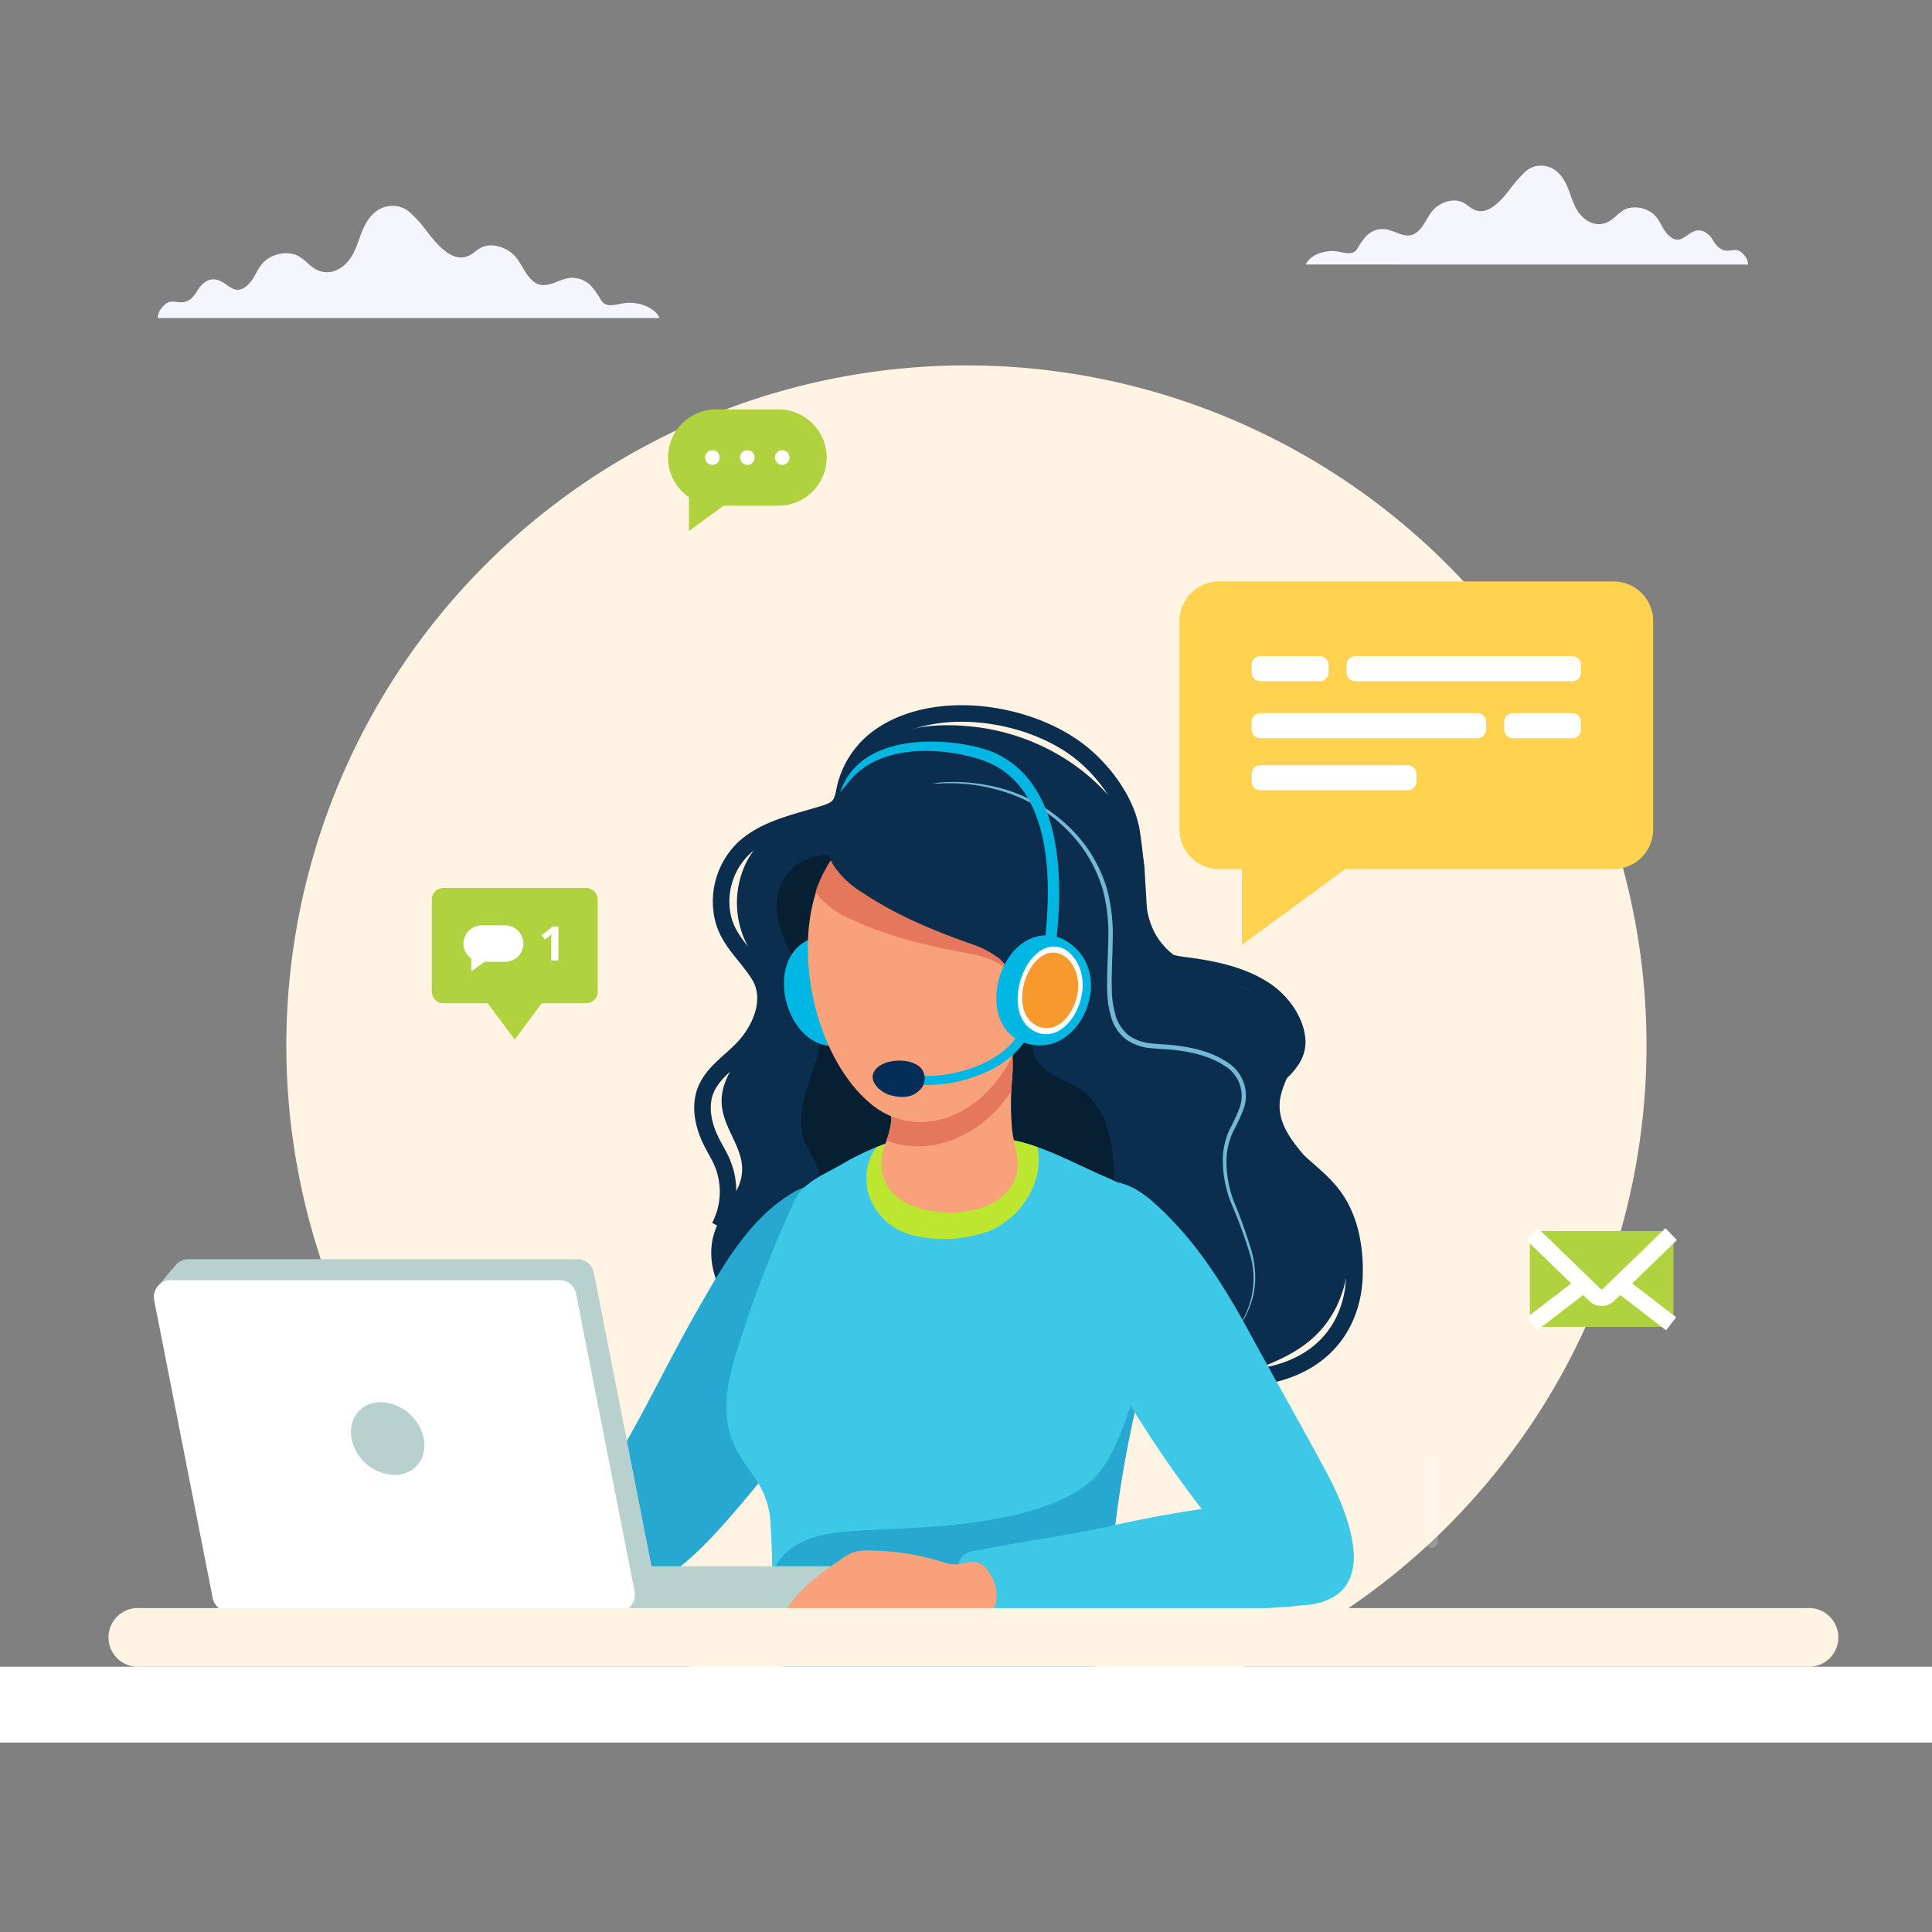 <svg id="Group_29843" data-name="Group 29843" xmlns="http://www.w3.org/2000/svg" xmlns:xlink="http://www.w3.org/1999/xlink" width="467" height="467" viewBox="0 0 467 467">
  <rect x="0" y="0" width="467" height="467" fill="#808080" stroke="none"/>
  <defs>
    <clipPath id="clip-path">
      <rect id="Rectangle_1368" data-name="Rectangle 1368" width="467" height="467" fill="none"/>
    </clipPath>
    <clipPath id="clip-path-3">
      <path id="Path_35686" data-name="Path 35686" d="M796.019,1176.7a61.448,61.448,0,0,0-14.915,6.452c-4.09,2.306-9.107,4.292-11.093,8.583a291.9,291.9,0,0,0-12.623,32.141c-2.963,9.115-6.216,18.669-1.546,27.907,1.513,2.994,3.711,5.556,5.441,8.415a20.482,20.482,0,0,1,2.9,9.853c.577,8.384.352,16.794.328,25.191-.007,2.42.025,4.935,1.084,7.111,2.089,4.289,7.765,4.349,11.854,4.342l40.433-.07a69.232,69.232,0,0,1,15.156,1.759c4.431.911,8.234-1.325,10.359-5.447,2.012-3.9,2.165-8.46,2.381-12.845a277.4,277.4,0,0,1,7.22-50.662c1.122-4.705,3.088-10.859,4.616-17.328,2.535-10.734,3.849-21.715-1.9-29.026-2.594-3.3-7.216-5.6-11-7.236-7.378-3.189-14.92-7.475-22.817-8.865a87.586,87.586,0,0,0-15.017-1.507,44.447,44.447,0,0,0-10.868,1.234" transform="translate(-753.496 -1175.463)" fill="none"/>
    </clipPath>
    <clipPath id="clip-path-5">
      <rect id="Rectangle_1361" data-name="Rectangle 1361" width="3.02" height="22.501" fill="none"/>
    </clipPath>
  </defs>
  <g id="Group_29842" data-name="Group 29842" clip-path="url(#clip-path)">
    <g id="Group_29823" data-name="Group 29823">
      <g id="Group_29822" data-name="Group 29822" clip-path="url(#clip-path)">
        <path id="Path_35678" data-name="Path 35678" d="M625.815,543.427A164.388,164.388,0,1,1,461.427,379.039,164.388,164.388,0,0,1,625.815,543.427" transform="translate(-227.822 -290.715)" fill="#fff4e3"/>
        <path id="Path_35679" data-name="Path 35679" d="M861.665,910.978c-10.8,3.82-23.816,3.429-33.639-2.872-9.656-6.194-18.453-10.666-30.333-10.45-10.616.194-19.394,5.932-29.676,7.153-8.154.969-16.439-2.587-22.349-8.288-5.769-5.566-9.6-14.051-7.092-21.665,1.313-3.986,4.184-7.275,5.822-11.139,3.778-8.912-6.17-14.289-3.7-23.67,2.1-7.978,10.859-13.669,10.728-21.919-.1-6.039-4.771-10.72-6.417-16.307a22.175,22.175,0,0,1,1.636-17.1,20.436,20.436,0,0,1,9.62-8.589c3.6-1.534,7.621-1.562,10.4-4.708,4.96-5.606,6.78-11.681,13.586-15.779,5.762-3.47,13.371-3.69,19.982-3.085,14.689,1.347,28.945,9.1,37.219,21.448,2.932,4.376,5.048,8.854,5.122,14.055.081,5.686.078,11.4,3.562,16.239,2.925,4.059,7.62,6.433,12.275,8.264s9.534,3.313,13.621,6.2,7.332,7.592,6.856,12.572c-.4,4.168-3.284,7.789-3.668,11.959-.7,7.581,6.605,13.088,11.108,19.227a29.87,29.87,0,0,1,2.6,30.3c-5.463,10.99-15.388,13.468-25.788,17.6q-.736.293-1.488.559" transform="translate(-565.872 -576.994)" fill="#0b2d4e"/>
        <path id="Path_35680" data-name="Path 35680" d="M932.54,814.344a25.473,25.473,0,0,1,11.842-3.206,44.071,44.071,0,0,1,12.3,1.374,37.885,37.885,0,0,1,20.509,13.418,33.9,33.9,0,0,1,5.647,11.114,42.753,42.753,0,0,1,1.357,12.388c-.041,4.139-.336,8.255-.2,12.327a22.142,22.142,0,0,0,.951,5.925,9.3,9.3,0,0,0,3.207,4.744,11.173,11.173,0,0,0,5.488,1.891c1.995.237,4.078.249,6.157.527,4.114.553,8.3,1.532,11.883,3.892a9.532,9.532,0,0,1,4.22,11.28,44.341,44.341,0,0,1-2.627,5.66,18.02,18.02,0,0,0-1.533,5.792,27,27,0,0,0,2.085,11.885,110.951,110.951,0,0,1,4.082,11.692,24.93,24.93,0,0,1,.744,6.181,19.457,19.457,0,0,1-1.083,6.115,20.93,20.93,0,0,1-7.206,9.87,20.356,20.356,0,0,0,6.986-22.026,112.765,112.765,0,0,0-4.22-11.571,27.794,27.794,0,0,1-2.291-12.222,18.961,18.961,0,0,1,1.535-6.119,45.807,45.807,0,0,0,2.55-5.542,8.493,8.493,0,0,0-3.839-10.1c-3.341-2.189-7.421-3.151-11.423-3.665-2.008-.262-4.058-.262-6.156-.5a12.262,12.262,0,0,1-6.054-2.091,10.465,10.465,0,0,1-3.6-5.331,23.24,23.24,0,0,1-.98-6.241c-.121-4.168.195-8.284.252-12.382a41.734,41.734,0,0,0-1.266-12.1,34.169,34.169,0,0,0-5.387-10.844,37.224,37.224,0,0,0-19.936-13.409,43.653,43.653,0,0,0-12.146-1.642,25.334,25.334,0,0,0-11.85,2.92" transform="translate(-715.238 -622.104)" fill="#73b8d4"/>
        <path id="Path_35681" data-name="Path 35681" d="M887.262,963.881c.383,9.316-1.776,16.313-10.3,20.921-6.786,3.67-14.911,4.874-22.4,5.058-12.56.31-26.554-2.929-35.949-11.752-1.7-1.6-3.341-3.564-3.465-5.9-.112-2.124,1.056-4.124,1.159-6.248.174-3.582-2.611-6.548-3.856-9.911-1.644-4.441-.527-9.4.95-13.9s3.326-9.043,3.1-13.773c-.288-6.136-3.975-11.494-6.927-16.882s-5.276-11.941-2.753-17.543a12.54,12.54,0,0,1,9.678-6.979c4.28-.475,8.125,4.416,10.867,7.11a67.169,67.169,0,0,0,12.221,9.506c6.116,3.711,12.83,6.448,18.582,10.7,3.481,2.573,7.215,6.106,8.877,10.2,1.873,4.619-1.407,9.091,2.558,13.339,2.558,2.741,6.486,3.673,9.579,5.792,6.621,4.536,7.769,12.9,8.071,20.254" transform="translate(-617.995 -680.266)" fill="#061f33"/>
        <path id="Path_35682" data-name="Path 35682" d="M671.122,1276.691c8.818-13.589,14.306-30.268,6.643-45.611-.777-1.555-1.711-3.252-3.36-3.8-3.547-1.18-8.359.089-11.444,1.9-10.7,6.278-17.248,18.091-23.259,28.6-6.245,10.92-11.669,22.287-17.944,33.19-2.542,4.416-5.109,8.891-6.472,13.8a21.829,21.829,0,0,0,.3,13.432c7.045,18.192,26.417-4.092,32.313-10.824a269.122,269.122,0,0,0,23.219-30.688" transform="translate(-471.215 -940.946)" fill="#26a8d1"/>
        <path id="Path_35683" data-name="Path 35683" d="M857.616,1222.1c2.535-10.734,3.849-21.714-1.9-29.026-2.594-3.3-7.216-5.6-11-7.236-7.377-3.189-14.92-7.475-22.817-8.865-8.326-1.465-17.587-2.369-25.885-.273a61.44,61.44,0,0,0-14.915,6.452c-4.09,2.306-9.107,4.291-11.093,8.583a291.844,291.844,0,0,0-12.623,32.14c-2.963,9.115-6.216,18.669-1.547,27.907,1.513,2.993,3.711,5.556,5.441,8.415a20.483,20.483,0,0,1,2.9,9.853c.577,8.384.352,16.794.328,25.191-.007,2.42.025,4.935,1.084,7.111,2.089,4.289,7.765,4.349,11.854,4.342l40.433-.07a69.251,69.251,0,0,1,15.156,1.759c4.43.911,8.234-1.325,10.359-5.447,2.012-3.9,2.165-8.46,2.381-12.845A277.41,277.41,0,0,1,853,1239.425c1.122-4.705,3.088-10.859,4.616-17.328" transform="translate(-577.915 -901.554)" fill="#3dc8e8"/>
      </g>
    </g>
    <g id="Group_29825" data-name="Group 29825" transform="translate(175.581 273.909)">
      <g id="Group_29824" data-name="Group 29824" clip-path="url(#clip-path-3)">
        <path id="Path_35684" data-name="Path 35684" d="M937.708,1176.341c3.173-5.337,3.893-12.005-.263-17.147-1.9-2.351-5.261-2.615-8.135-2.668a68.387,68.387,0,0,0-16.836,1.784c-5.251,1.228-10.6,3.309-12.879,8.61a13.261,13.261,0,0,0,1.126,12.1,14.9,14.9,0,0,0,9.119,6.586,31.564,31.564,0,0,0,18.883-1.176,19.733,19.733,0,0,0,8.985-8.089" transform="translate(-864.803 -1160.93)" fill="#bde631"/>
        <path id="Path_35685" data-name="Path 35685" d="M881.548,1439.31q-.063-12.345-.125-24.69c-.014-2.865,1.846-20.306-2.611-20.107a2.525,2.525,0,0,0-1.313.549c-2.217,1.586-3.357,4.242-4.393,6.764-3.248,7.906-5.976,20.562-12.738,26.1-6.873,5.626-17.443,8-25.984,9.348-9.975,1.577-20.114,1.694-30.194,2.307-6.52.4-13.714,1.335-18,6.267-3.059,3.522-4.616,8.8-6.249,13.1-1.428,3.76-2.564,8.228.333,11.633a13.515,13.515,0,0,0,4.677,3.22c6.29,2.966,13.167,4.461,20.026,5.609a273.819,273.819,0,0,0,58.2,2.954c4.157-.2,8.664-.612,11.73-3.426,2.281-2.094,3.357-5.175,4.121-8.176,2.6-10.222,2.567-20.906,2.513-31.454" transform="translate(-772.654 -1343.468)" fill="#26a8d1"/>
      </g>
    </g>
    <g id="Group_29830" data-name="Group 29830">
      <g id="Group_29829" data-name="Group 29829" clip-path="url(#clip-path)">
        <path id="Path_35687" data-name="Path 35687" d="M816.208,974.14c-7.354,7.566-.683,26.055,11.045,23.379,12.6-2.875,10.706-22.514-.689-25.739-4.444-1.257-7.988-.076-10.355,2.359" transform="translate(-623.652 -744.944)" fill="#00b6e3"/>
        <path id="Path_35688" data-name="Path 35688" d="M851.847,900.385c7.371.94,15.135.293,21.719-3.152,8.382-4.386,12.576-12.429,12.75-21.682.126-6.7-1.172-13.69-5.218-19.035-4.4-5.812-11.773-9.385-14.509-16.141-1.772-4.375-1.347-10.332,2.157-13.718,2.23-2.155,3.975-4.585,3.688-7.816-.421-4.753-3.9-9.319-7.782-11.887-5.7-3.764-12.779-5.141-19.444-5.988-4.513-.573-9.01-1.842-10.407-6.7-.753-2.622-.6-5.389-.745-8.084-.3-5.747-.721-11.5-1.58-17.189-.99-6.565-5.252-12.913-10.006-17.436q-1.024-.974-2.123-1.864c-12.256-9.929-34.943-13.446-48.462-4.244a20.943,20.943,0,0,0-8.866,13.428c-.686,3.668-1.681,4.458-5.264,5.57-6.511,2.021-13.9,3.455-19.07,8.23a17.866,17.866,0,0,0-5.366,14.82c.687,6.929,5.532,10.244,9,15.735,3.541,5.605.757,12.659-3.356,17.286-3.167,3.563-7.662,6.165-9.451,10.583-1.647,4.065-.556,8.764,1.432,12.674.806,1.584,1.753,3.1,2.466,4.724a18.308,18.308,0,0,1-.59,15.671" transform="translate(-558.904 -567.644)" fill="none" stroke="#0b2d4e" stroke-width="4"/>
        <path id="Path_35689" data-name="Path 35689" d="M1151.452,1282.786q3.382,6.1,6.695,12.239c4.465,8.319,12.755,26.8-.517,31.37-6.686,2.3-10.512.051-14.932-4.821a281.63,281.63,0,0,1-42.279-61.254c-4.205-8.25-15.372-29.749-1.809-34.662a16.474,16.474,0,0,1,13.23.967,26.637,26.637,0,0,1,5.015,3.7c9.788,8.729,16.759,19.993,22.96,31.416,3.832,7.06,7.756,14.042,11.637,21.043" transform="translate(-837.614 -939.324)" fill="#3dc8e8"/>
        <path id="Path_35690" data-name="Path 35690" d="M938.286,1113.276c4.038-1.3,7.365-3.806,8.611-7.8,1.131-3.622-.652-7.7-.97-11.351a69.267,69.267,0,0,1-.113-10.532,45.6,45.6,0,0,0,.024-9.852c-.283-1.847-1.3-1.531-3.166-2.265a16.294,16.294,0,0,0-5.995-.736c-4.158.01-14.995-.292-17.564,3.357-1.179,1.675-1.272,3.782-1.328,5.776-.068,2.408-.494,5.525-.889,8.883-.175,1.5-.067,2.985-.3,4.47a28.1,28.1,0,0,1-1.441,4.85c-2.091,6.023-.133,11.752,6.381,14.51a25.736,25.736,0,0,0,16.746.687" transform="translate(-701.292 -821.235)" fill="#f8a17a"/>
        <path id="Path_35691" data-name="Path 35691" d="M949.712,1073.745c-.283-1.847-1.3-1.531-3.166-2.265a16.3,16.3,0,0,0-5.995-.736c-4.158.01-14.994-.292-17.564,3.357-1.179,1.675-1.272,3.782-1.328,5.776-.068,2.407-.494,5.525-.888,8.883-.176,1.5-.067,2.986-.3,4.47a20.686,20.686,0,0,1-1.038,3.708,22.035,22.035,0,0,0,12.785.8c7.573-1.864,13.309-6.578,17.4-12.707.021-.477.035-.954.066-1.43a45.58,45.58,0,0,0,.024-9.851" transform="translate(-705.188 -821.235)" fill="#e5785c"/>
        <path id="Path_35692" data-name="Path 35692" d="M893.262,873.322a50.816,50.816,0,0,0-2.227-15.19c-6.163-18.867-29.7-23.528-43.871-9.985-15.8,15.1-9.756,51.213,6.891,63.9a18.678,18.678,0,0,0,15.905,3.133c16.356-4.386,23.405-24.514,23.3-41.856" transform="translate(-642.703 -644.546)" fill="#f8a17a"/>
        <path id="Path_35693" data-name="Path 35693" d="M1044.4,980.8c7.241-3.959,9.469,6.066,8.224,11.055a15.916,15.916,0,0,1-2.607,5.766c-1.723,2.283-6.65,6.071-9.488,3.573-1.288-1.134-1.421-3.059-1.46-4.775-.106-4.6.423-12.936,5.331-15.619" transform="translate(-796.935 -751.56)" fill="#f8a17a"/>
        <path id="Path_35694" data-name="Path 35694" d="M943.162,1081.707a36.681,36.681,0,0,1-5.352-.395l.32-2.172a32.991,32.991,0,0,0,18.742-2.617,24.17,24.17,0,0,0,4.055-2.33,19.154,19.154,0,0,0,5.253-5.791l1.895,1.109a21.363,21.363,0,0,1-5.86,6.46,26.331,26.331,0,0,1-4.42,2.544,34.738,34.738,0,0,1-14.634,3.192" transform="translate(-719.28 -819.441)" fill="#00b6e3"/>
        <path id="Path_35695" data-name="Path 35695" d="M906.483,1101.791c2.648-2.272,8.536-2.078,10.477.281a3.864,3.864,0,0,1-.585,5.446c-1.874,1.749-4.192,1.647-6.529,1.12-2.927-.66-6.554-4.109-3.363-6.847" transform="translate(-694.3 -843.822)" fill="#032e58"/>
        <path id="Path_35696" data-name="Path 35696" d="M899.5,858.38c-6.488-19.863-31.267-24.771-46.188-10.512a29.391,29.391,0,0,0-7.259,11.7,13.841,13.841,0,0,0,1.151,1.547,22.172,22.172,0,0,0,7.716,5.235c8.307,3.84,17.259,6.093,26.254,7.779.663.124,1.329.247,1.995.378a22.243,22.243,0,0,1,7.1,2.373c6.113,3.6,3.484,11.528,7.962,15a4.275,4.275,0,0,0,1.224.661,66.84,66.84,0,0,0,2.394-18.167A53.506,53.506,0,0,0,899.5,858.38" transform="translate(-648.906 -644.017)" fill="#e5785c"/>
        <path id="Path_35697" data-name="Path 35697" d="M892.332,850.96a22.25,22.25,0,0,1,6.627,3.474c5.46,4.532,1.6,11.936,5.468,16.079,3.426,3.671,8.63-1.18,9.992-4.57,2.511-6.245,2.363-13.2,2.178-19.925a41.824,41.824,0,0,0-1.315-11.148,27.421,27.421,0,0,0-6.321-10.412,40.546,40.546,0,0,0-31.906-12.44c-9.182.578-25.29,8.295-18.092,19.984a22.177,22.177,0,0,0,6.783,6.4c7.588,5.116,16.066,8.768,24.677,11.866.634.228,1.273.456,1.909.691" transform="translate(-657.425 -622.741)" fill="#0b2d4e"/>
        <path id="Path_35698" data-name="Path 35698" d="M1043.165,970.538c-10.221,2.621-14.171,21.875-2.768,25.708,12.252,4.119,20.876-13.627,12.834-22.321-3.136-3.391-6.776-4.231-10.066-3.387" transform="translate(-792.657 -744.148)" fill="#00b6e3"/>
        <path id="Path_35699" data-name="Path 35699" d="M1063.475,981.911c-7.056,1.134-11.4,16.123-4.13,20.248,7.813,4.433,15.146-8.915,10.549-16.6-1.792-3-4.148-4.01-6.419-3.645" transform="translate(-809.616 -753.049)" fill="#fff"/>
        <path id="Path_35700" data-name="Path 35700" d="M923.672,817.71l-2.726-.315c1.849-15.98,1.061-36.4-13.192-42.919-6.75-3.088-26.081-6.515-34.587,4.966-1.023,1.149-1.708,2.113-1.708,2.113,5.276-16.28,30.152-12.908,37.438-9.574,15.752,7.207,16.73,28.846,14.776,45.73" transform="translate(-668.389 -589.972)" fill="#00b6e3"/>
        <rect id="Rectangle_1360" data-name="Rectangle 1360" width="56.046" height="10.973" transform="translate(148.081 378.594)" fill="#b8d1ce"/>
        <path id="Path_35701" data-name="Path 35701" d="M282.542,1381.489l-14.145-72.01a4.056,4.056,0,0,0-3.98-3.274H170.387a4.02,4.02,0,0,0-3.259,1.672l-.013-.012L162.774,1313l3.852-.845,13.926,70.9a4.056,4.056,0,0,0,3.98,3.274h94.031a4.055,4.055,0,0,0,3.979-4.837" transform="translate(-124.844 -1001.831)" fill="#b8d1ce"/>
        <path id="Path_35702" data-name="Path 35702" d="M177.788,1408.089h94.031a4.056,4.056,0,0,0,3.98-4.837l-14.145-72.01a4.056,4.056,0,0,0-3.98-3.274H163.643a4.056,4.056,0,0,0-3.98,4.837l14.145,72.01a4.056,4.056,0,0,0,3.98,3.274" transform="translate(-122.399 -1018.522)" fill="#fff"/>
        <path id="Path_35703" data-name="Path 35703" d="M364.157,1463.282a10.98,10.98,0,0,0,10.366,8.8c4.857,0,8.035-3.938,7.1-8.8a11.1,11.1,0,0,0-10.366-8.8c-4.788,0-7.966,3.938-7.1,8.8" transform="translate(-279.191 -1115.56)" fill="#b8d1ce"/>
        <g id="Group_29828" data-name="Group 29828" transform="translate(344.53 351.643)" opacity="0.2">
          <g id="Group_29827" data-name="Group 29827">
            <g id="Group_29826" data-name="Group 29826" clip-path="url(#clip-path-5)">
              <path id="Path_35707" data-name="Path 35707" d="M1480.037,1531.559h0a1.515,1.515,0,0,1-1.511-1.511v-19.479a1.511,1.511,0,0,1,3.021,0v19.479a1.515,1.515,0,0,1-1.511,1.511" transform="translate(-1478.527 -1509.058)" fill="#fff"/>
            </g>
          </g>
        </g>
        <path id="Path_35709" data-name="Path 35709" d="M1233.095,672.668h95.379a9.582,9.582,0,0,0,9.554-9.554V612.7a9.582,9.582,0,0,0-9.554-9.554h-95.379a9.582,9.582,0,0,0-9.554,9.554v50.412a9.582,9.582,0,0,0,9.554,9.554" transform="translate(-938.429 -462.602)" fill="#ffd24f"/>
        <path id="Path_35710" data-name="Path 35710" d="M1288.209,874.867V842.92l25.02,13.647Z" transform="translate(-988.028 -646.501)" fill="#ffd24f"/>
        <path id="Path_35711" data-name="Path 35711" d="M1352.955,745.789h-52.48a2.1,2.1,0,0,1-2.1-2.1V741.82a2.1,2.1,0,0,1,2.1-2.1h52.48a2.1,2.1,0,0,1,2.1,2.1v1.871a2.1,2.1,0,0,1-2.1,2.1" transform="translate(-995.827 -567.351)" fill="#fff"/>
        <path id="Path_35712" data-name="Path 35712" d="M1576.781,745.789H1562.4a2.1,2.1,0,0,1-2.1-2.1V741.82a2.1,2.1,0,0,1,2.1-2.1h14.382a2.1,2.1,0,0,1,2.1,2.1v1.871a2.1,2.1,0,0,1-2.1,2.1" transform="translate(-1196.718 -567.351)" fill="#fff"/>
        <path id="Path_35713" data-name="Path 35713" d="M1398.9,680.614h52.48a2.1,2.1,0,0,1,2.1,2.1v1.871a2.1,2.1,0,0,1-2.1,2.1H1398.9a2.1,2.1,0,0,1-2.1-2.1v-1.871a2.1,2.1,0,0,1,2.1-2.1" transform="translate(-1071.317 -522.016)" fill="#fff"/>
        <path id="Path_35714" data-name="Path 35714" d="M1300.474,680.614h14.382a2.1,2.1,0,0,1,2.1,2.1v1.871a2.1,2.1,0,0,1-2.1,2.1h-14.382a2.1,2.1,0,0,1-2.1-2.1v-1.871a2.1,2.1,0,0,1,2.1-2.1" transform="translate(-995.827 -522.016)" fill="#fff"/>
        <path id="Path_35715" data-name="Path 35715" d="M1336.085,799.828h-35.611a2.1,2.1,0,0,1-2.1-2.1v-1.871a2.1,2.1,0,0,1,2.1-2.1h35.611a2.1,2.1,0,0,1,2.1,2.1v1.871a2.1,2.1,0,0,1-2.1,2.1" transform="translate(-995.827 -608.798)" fill="#fff"/>
        <path id="Path_35752" data-name="Path 35752" d="M1062.383,981.9c-6.079.977-9.823,13.891-3.558,17.445,6.731,3.819,13.048-7.681,9.088-14.3-1.544-2.583-3.573-3.454-5.53-3.14" transform="translate(-808.527 -751.581)" fill="#f8992d"/>
      </g>
    </g>
    <g id="Group_29841" data-name="Group 29841">
      <g id="Group_29840" data-name="Group 29840" clip-path="url(#clip-path)">
        <path id="Path_35736" data-name="Path 35736" d="M1010.109,1566.832q1.712-.292,3.43-.563,8.353-1.31,16.63-3.11a279.7,279.7,0,0,1,33.026-5.467q1.768-.168,3.538-.3c4.985-.376,10.208-.5,14.77,1.884s8.192,8.022,7.077,13.458a11.834,11.834,0,0,1-6.948,8.142c-3.245,1.449-6.817,1.7-10.321,1.937l-34.056,2.292q-8.431.563-16.86,1.154c-5.367.373-10.815,1.131-16.2,1.125a10.8,10.8,0,0,1-6.731-1.948c-2.659-2.111-4.259-6.607-4.517-10.12-.133-1.824.223-4.039,1.62-5.168a5.624,5.624,0,0,1,2.614-.957c4.314-.794,8.607-1.622,12.923-2.359" transform="translate(-761.553 -1194.324)" fill="#3dc8e8"/>
        <path id="Path_35737" data-name="Path 35737" d="M855.485,1623.444c-2.745.567-4.89,2.977-7.622,3.784a9.376,9.376,0,0,1-5.91-.434c-1.722-.646-3.474-.992-5.243-1.558-1.378-.442-3.239-1.371-4.72-1.063-3.88.808-7.75,3.57-11.267,5.362a4.09,4.09,0,0,1-2.53.653c-.872-.165-1.6-1.223-1.1-1.959-1.012.945-2.352,2.836-3.984,2.1a1.364,1.364,0,0,1-.7-1.816,5.52,5.52,0,0,1-1.925,1.557,1.889,1.889,0,0,1-2.247-.523,2.232,2.232,0,0,1-.3-1.123,8.481,8.481,0,0,1,.9-3.9c2.77-6.046,9.035-10.531,14.366-14.133a11.5,11.5,0,0,1,2.992-1.615,10.489,10.489,0,0,1,3.025-.335,60.318,60.318,0,0,1,19.489,3.149,8.435,8.435,0,0,0,4.2-.186,6.558,6.558,0,0,1,3.023-.088,5.212,5.212,0,0,1,2.607,2.11,9.789,9.789,0,0,1,2.015,6.084c-.111,1.621-.234,3.37-2.141,3.71-.773.138-1.569.053-2.35.135a5.819,5.819,0,0,0-.577.09" transform="translate(-619.663 -1233.639)" fill="#f8a17a"/>
        <path id="Path_35738" data-name="Path 35738" d="M523.362,1682.265H120.208a7.1,7.1,0,1,1,0-14.178H523.362a7.1,7.1,0,1,1,0,14.178" transform="translate(-86.494 -1279.386)" fill="#fff4e3"/>
        <path id="Path_35739" data-name="Path 35739" d="M436.755,643.532H421.695a11.631,11.631,0,0,0-6.595,21.219v8.194l8.38-6.129h13.275a11.642,11.642,0,0,0,0-23.284" transform="translate(-248.58 -544.575)" fill="#b0d23e"/>
        <path id="Path_35740" data-name="Path 35740" d="M452.081,687.678a1.767,1.767,0,1,1-1.767-1.767,1.766,1.766,0,0,1,1.767,1.767" transform="translate(-278.105 -577.079)" fill="#fff"/>
        <path id="Path_35741" data-name="Path 35741" d="M488.281,687.678a1.767,1.767,0,1,1-1.767-1.767,1.767,1.767,0,0,1,1.767,1.767" transform="translate(-305.87 -577.079)" fill="#fff"/>
        <path id="Path_35742" data-name="Path 35742" d="M524.48,687.678a1.767,1.767,0,1,1-1.767-1.767,1.766,1.766,0,0,1,1.767,1.767" transform="translate(-333.634 -577.079)" fill="#fff"/>
        <g id="Group_29844" data-name="Group 29844" transform="translate(183.995 168.597)">
          <path id="Path_35744" data-name="Path 35744" d="M829.258,576.613H800.138a2.8,2.8,0,0,1-2.8-2.8V556.249a2.8,2.8,0,0,1,2.8-2.8h29.119a2.8,2.8,0,0,1,2.8,2.8v17.568a2.8,2.8,0,0,1-2.8,2.8" transform="translate(-611.544 -424.486)" fill="#b0d23e"/>
          <path id="Path_35745" data-name="Path 35745" d="M799.747,556.644l15.2,14.736a2.333,2.333,0,0,0,3.2,0l15.2-14.736" transform="translate(-613.389 -426.934)" fill="#b0d23e" stroke="#fff" stroke-width="4"/>
          <line id="Line_4" data-name="Line 4" y1="9.579" x2="12.47" transform="translate(186.359 141.802)" fill="none" stroke="#fff" stroke-width="4"/>
          <line id="Line_5" data-name="Line 5" x1="12.47" y1="9.579" transform="translate(207.48 141.802)" fill="none" stroke="#fff" stroke-width="4"/>
        </g>
        <g id="Group_29845" data-name="Group 29845">
          <path id="Path_35746" data-name="Path 35746" d="M558.176,949.024h-34.5a2.8,2.8,0,0,1-2.8-2.8V923.969a2.8,2.8,0,0,1,2.8-2.8h34.5a2.8,2.8,0,0,1,2.8,2.8v22.259a2.8,2.8,0,0,1-2.8,2.8" transform="translate(-416.5 -706.52)" fill="#b0d23e"/>
          <path id="Path_35747" data-name="Path 35747" d="M583.773,1047.25l7.03-9.482H576.742Z" transform="translate(-459.349 -795.946)" fill="#b0d23e"/>
          <path id="Path_35748" data-name="Path 35748" d="M638.789,969.289h-1.735V964.54l.017-.78.028-.853q-.432.432-.6.567l-.943.758-.837-1.044,2.644-2.105h1.426Z" transform="translate(-503.816 -737.129)" fill="#fff"/>
          <path id="Path_35749" data-name="Path 35749" d="M563.792,959.9H558.1a4.395,4.395,0,0,0-2.492,8.018v3.1l3.166-2.316h5.016a4.4,4.4,0,1,0,0-8.8" transform="translate(-441.677 -736.22)" fill="#fff"/>
        </g>
        <rect id="Rectangle_1366" data-name="Rectangle 1366" width="467.209" height="18.33" transform="translate(0 402.879)" fill="#fff"/>
        <path id="Path_35750" data-name="Path 35750" d="M163.777,240.7c-.221-1.338,1.549-4.035,3.481-3.992.768.017,1.52.216,2.286.179,2.044-.1,3.1-1.691,3.891-3.009s2.357-2.82,4.349-2.486c2.868.481,4.314,4.266,7.574,1.425,2.134-1.86,2.294-4.461,4.711-6.264a7.883,7.883,0,0,1,6.58-1.287c2.9.893,3.982,3.77,7.072,4.271,3.423.555,5.884-2.05,6.977-3.928,1.326-2.279,1.819-4.742,2.954-7.061,1.051-2.147,3.165-5.022,6.953-4.96,3.2.053,4.614,2.08,6.186,3.69,2.045,2.093,6.293,9.61,11.058,8.7,1.858-.353,2.786-1.829,4.462-2.49,2.7-1.062,6.131.4,7.755,2.235s2.268,4.054,4.1,5.792a4.243,4.243,0,0,0,1.8,1.078c2.563.7,4.949-1.456,7.693-1.617a6.394,6.394,0,0,1,4.74,1.865,23.588,23.588,0,0,1,2.515,3.558,2.66,2.66,0,0,0,.915.892c1.2.645,2.9.1,4.372-.153,3.644-.627,7.783,1.046,8.811,3.56Z" transform="translate(-125.599 -163.816)" fill="#f5f5fe"/>
        <path id="Path_35751" data-name="Path 35751" d="M1461.353,195.761c.195-1.179-1.366-3.557-3.068-3.519-.677.015-1.34.191-2.016.158-1.8-.088-2.735-1.491-3.43-2.652s-2.077-2.486-3.833-2.191c-2.528.424-3.8,3.76-6.676,1.256-1.881-1.64-2.022-3.932-4.153-5.522a6.948,6.948,0,0,0-5.8-1.135c-2.558.787-3.51,3.323-6.234,3.764-3.017.489-5.186-1.806-6.15-3.462-1.169-2.008-1.6-4.18-2.6-6.224-.927-1.892-2.79-4.427-6.129-4.372-2.823.046-4.067,1.833-5.453,3.252-1.8,1.845-5.547,8.47-9.747,7.672-1.638-.312-2.456-1.612-3.933-2.195-2.376-.936-5.4.351-6.835,1.97s-2,3.573-3.616,5.1a3.737,3.737,0,0,1-1.584.95c-2.259.618-4.362-1.283-6.781-1.425a5.635,5.635,0,0,0-4.178,1.644,20.774,20.774,0,0,0-2.217,3.136,2.349,2.349,0,0,1-.806.786c-1.061.569-2.554.089-3.854-.135-3.212-.552-6.86.922-7.766,3.138Z" transform="translate(-1038.864 -131.814)" fill="#f5f5fe"/>
      </g>
    </g>
  </g>
</svg>
